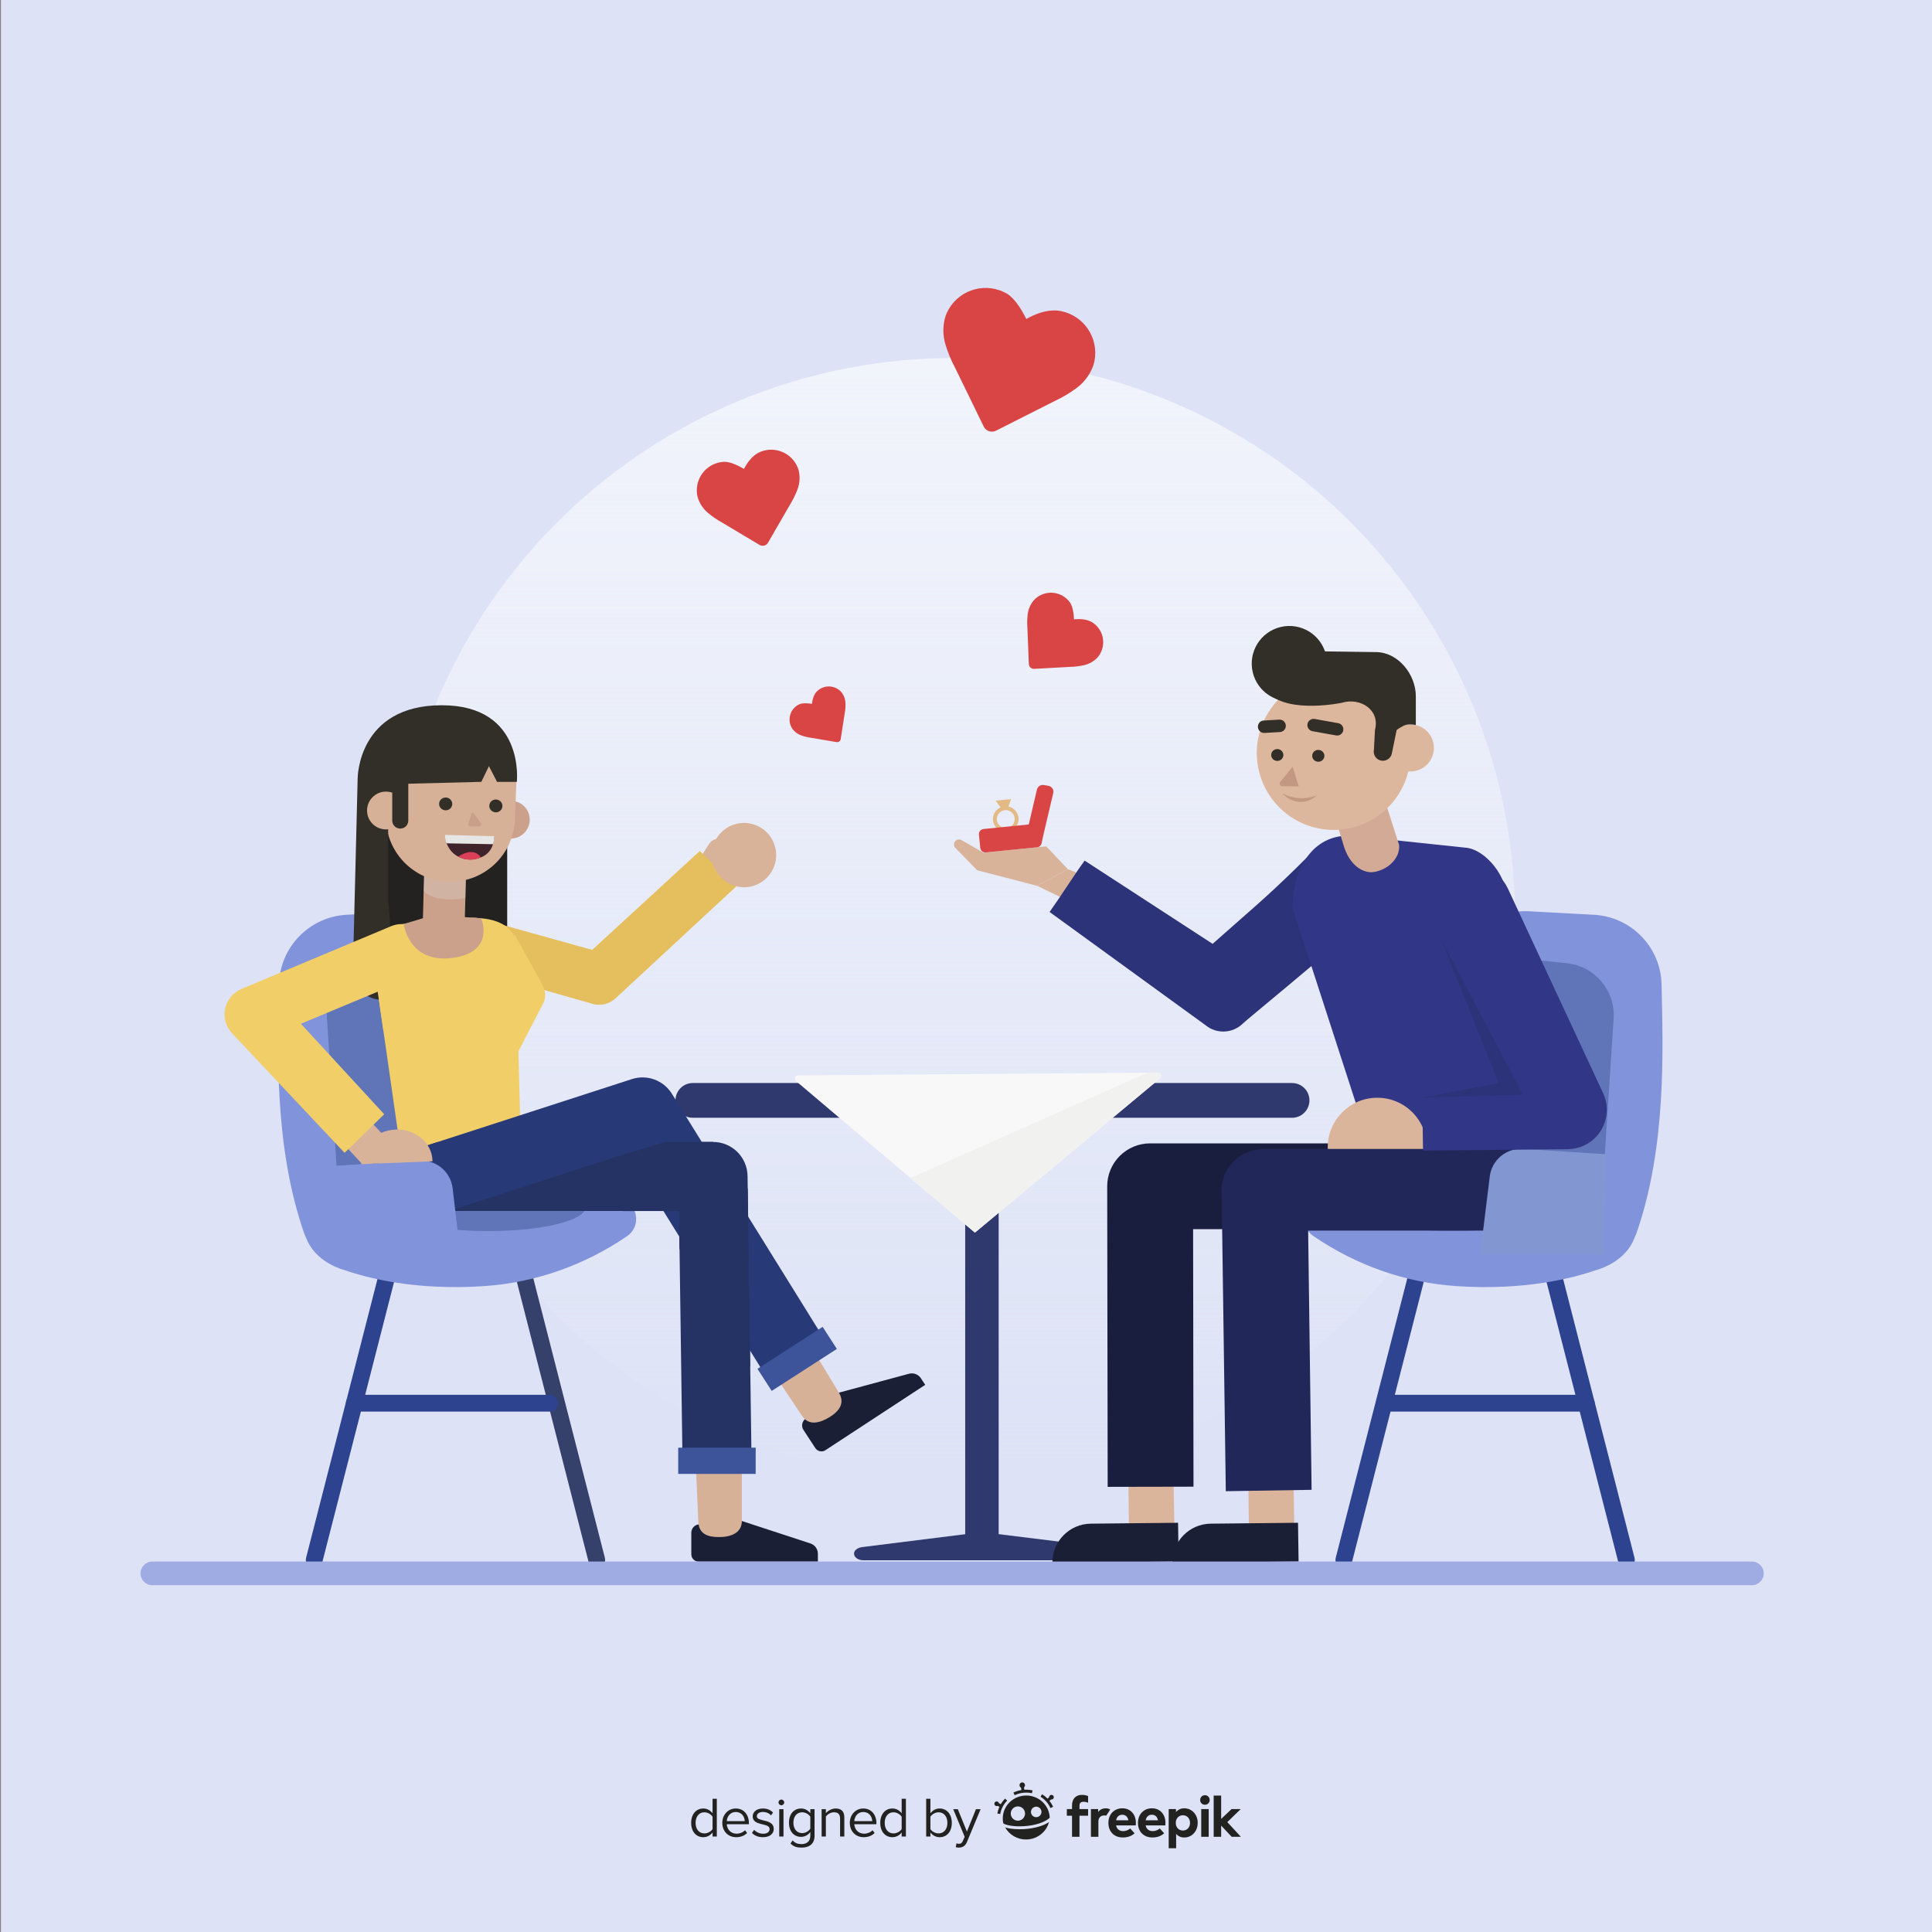 <?xml version="1.0" encoding="utf-8"?>
<!-- Generator: Adobe Illustrator 27.5.0, SVG Export Plug-In . SVG Version: 6.00 Build 0)  -->
<svg version="1.1" xmlns="http://www.w3.org/2000/svg" xmlns:xlink="http://www.w3.org/1999/xlink" x="0px" y="0px"
	 viewBox="0 0 500 500" style="enable-background:new 0 0 500 500;" xml:space="preserve">
<rect x="0" y="0" width="500" height="500" fill="#808080" stroke="none"/>
<g id="BACKGROUND">
	<rect x="0.238" style="fill:#DDE2F6;" width="500" height="500"/>
</g>
<g id="OBJECTS">
	<g>
		<linearGradient id="SVGID_1_" gradientUnits="userSpaceOnUse" x1="246.887" y1="92.643" x2="246.887" y2="383.083">
			<stop  offset="0" style="stop-color:#F1F4FB"/>
			<stop  offset="0.123" style="stop-color:#F1F4FB;stop-opacity:0.877"/>
			<stop  offset="1" style="stop-color:#F1F4FB;stop-opacity:0"/>
		</linearGradient>
		<circle style="fill:url(#SVGID_1_);" cx="246.887" cy="237.863" r="145.22"/>
		<line style="fill:#D8B399;" x1="276.616" y1="225.941" x2="268.931" y2="230.261"/>
		<g>
			<g>
				<path style="fill:#30396E;" d="M334.381,289.282H179.31c-2.485,0-4.499-2.014-4.499-4.499l0,0c0-2.485,2.014-4.499,4.499-4.499
					h155.071c2.485,0,4.499,2.014,4.499,4.499l0,0C338.88,287.267,336.866,289.282,334.381,289.282z"/>
				<g>
					<rect x="249.791" y="289.282" style="fill:#30396E;" width="8.662" height="107.928"/>
					<path style="fill:#30396E;" d="M285.664,400.395l-31.542-3.891l-31.09,3.891c-0.999,0.163-1.845,0.718-1.987,1.445
						c-0.211,1.079,0.98,1.992,2.442,1.958h61.721c1.462,0.034,2.653-0.879,2.442-1.958
						C287.509,401.113,286.664,400.558,285.664,400.395z"/>
				</g>
				<rect x="249.791" y="289.282" style="fill:#D6D3CC;" width="8.662" height="8.662"/>
			</g>
			<g>
				<path style="fill:#F9F8F9;" d="M206.547,278.315l93.139-0.723c0.783-0.006,1.141,0.973,0.54,1.474l-47.915,39.931
					l-46.296-39.212C205.425,279.284,205.774,278.321,206.547,278.315z"/>
				<path style="fill:#F1F1EF;" d="M252.311,318.996l-16.685-14.132l61.403-27.291h2.684c0.779,0,1.132,0.975,0.534,1.474
					L252.311,318.996z"/>
			</g>
		</g>
		<g>
			<path style="fill:#D94444;" d="M284.062,170.133c2.172-2.548,1.867-6.374-0.68-8.546c-0.274-0.233-0.567-0.441-0.878-0.623
				c-1.47-0.79-3.109-0.82-4.549-0.686c-0.058-1.356-0.287-3.238-1.053-4.375c-1.965-2.711-5.755-3.315-8.466-1.35
				c-0.296,0.215-0.572,0.455-0.825,0.72c-0.904,1.043-1.476,2.331-1.642,3.701c-0.145,1.188-0.171,2.387-0.077,3.58
				c0.136,3.07,0.36,9.247,0.372,9.298c0.028,0.717,0.632,1.275,1.349,1.247c0.007,0,0.013-0.001,0.02-0.001l9.369-0.514
				c1.196-0.027,2.386-0.174,3.553-0.438C281.898,171.838,283.119,171.137,284.062,170.133z"/>
			<path style="fill:#D94444;" d="M217.928,179.342c-1.463-1.897-4.186-2.25-6.083-0.787c-0.204,0.157-0.393,0.332-0.566,0.522
				c-0.77,0.913-1.033,2.055-1.152,3.083c-0.958-0.16-2.309-0.277-3.219,0.09c-2.188,0.975-3.172,3.539-2.197,5.727
				c0.106,0.239,0.234,0.468,0.382,0.684c0.596,0.787,1.414,1.378,2.348,1.697c0.81,0.277,1.646,0.473,2.495,0.583
				c2.169,0.359,6.527,1.115,6.564,1.114c0.506,0.086,0.986-0.254,1.072-0.76c0.001-0.005,0.002-0.009,0.002-0.014l1.025-6.635
				c0.158-0.841,0.231-1.696,0.218-2.552C218.802,181.109,218.492,180.15,217.928,179.342z"/>
			<path style="fill:#D94444;" d="M206.69,121.693c-1.154-3.92-5.267-6.162-9.187-5.008c-0.421,0.124-0.83,0.285-1.222,0.481
				c-1.788,0.976-2.912,2.629-3.736,4.19c-1.425-0.845-3.5-1.867-5.174-1.844c-4.081,0.199-7.229,3.668-7.03,7.75
				c0.022,0.446,0.084,0.889,0.185,1.323c0.462,1.619,1.397,3.064,2.686,4.148c1.117,0.941,2.325,1.768,3.606,2.468
				c3.228,1.91,9.689,5.804,9.749,5.826c0.751,0.449,1.725,0.205,2.174-0.547c0.004-0.007,0.008-0.014,0.012-0.021l5.728-9.917
				c0.771-1.24,1.415-2.554,1.923-3.923C206.988,125.042,207.087,123.327,206.69,121.693z"/>
			<path style="fill:#D94444;" d="M282.981,94.511c1.757-5.833-1.548-11.985-7.38-13.742c-0.626-0.189-1.268-0.321-1.918-0.396
				c-3.027-0.241-5.779,0.906-8.08,2.182c-1.089-2.217-2.845-5.184-4.952-6.521c-5.255-3.08-12.013-1.317-15.093,3.938
				c-0.337,0.574-0.62,1.177-0.848,1.802c-0.744,2.398-0.755,4.963-0.031,7.367c0.626,2.085,1.46,4.102,2.488,6.021
				c2.47,5.016,7.359,15.145,7.416,15.221c0.571,1.174,1.986,1.662,3.159,1.091c0.011-0.005,0.021-0.01,0.032-0.016l15.234-7.704
				c1.973-0.919,3.849-2.034,5.6-3.328C280.622,98.934,282.144,96.874,282.981,94.511z"/>
		</g>
		<g>
			<g>
				<path style="fill:#2E438F;" d="M81.322,405.883c-0.179,0-0.36-0.023-0.542-0.069c-1.163-0.298-1.865-1.483-1.567-2.647
					l19.628-76.653c0.298-1.163,1.479-1.862,2.647-1.567c1.163,0.298,1.865,1.483,1.567,2.647l-19.628,76.653
					C83.175,405.229,82.291,405.883,81.322,405.883z"/>
				<path style="fill:#35406B;" d="M154.433,405.883c-0.969,0-1.854-0.654-2.105-1.636L132.7,327.594
					c-0.297-1.164,0.404-2.349,1.567-2.647c1.165-0.293,2.35,0.404,2.647,1.567l19.628,76.653c0.298,1.164-0.404,2.349-1.567,2.647
					C154.794,405.86,154.612,405.883,154.433,405.883z"/>
				<path style="fill:#2E438F;" d="M142.238,365.323H91.705c-1.201,0-2.175-0.974-2.175-2.175c0-1.201,0.974-2.175,2.175-2.175
					h50.533c1.201,0,2.175,0.974,2.175,2.175C144.413,364.348,143.439,365.323,142.238,365.323z"/>
			</g>
			<g>
				<path style="fill:none;" d="M79.716,321.492c-0.307-0.679-0.607-1.362-0.897-2.048c0.036,0.084,0.072,0.17,0.107,0.263
					C79.167,320.343,79.433,320.936,79.716,321.492z"/>
				<path style="fill:#8093DB;" d="M159.17,309.989l-29.257-3.656l-4.51-54.066c-0.805-9.654-9.125-16.927-18.8-16.434L89.8,236.739
					c-9.688,0.476-17.383,8.354-17.583,18.052c-0.342,16.57-1.385,41.941,6.578,64.597c0.006,0.018,0.015,0.037,0.023,0.055
					c0.29,0.686,0.59,1.369,0.897,2.048c2.863,5.628,9.445,7.203,9.445,7.203c5.842,2.044,18.465,5.371,36.313,4.137
					c13.182-0.911,25.86-5.434,36.771-12.888C166.674,316.919,164.533,309.989,159.17,309.989z"/>
				<path style="fill:#8297D2;" d="M78.796,319.388c0.008,0.018,0.015,0.037,0.023,0.055
					C78.811,319.426,78.804,319.406,78.796,319.388z"/>
			</g>
			<polygon style="fill:#232221;" points="131.261,214.457 131.261,246.18 98.898,246.18 98.898,213.524 			"/>
			<g>
				<path style="fill:#D8B399;" d="M179.221,225.087l4.288-6.676c0.496-0.772,1.334-1.256,2.25-1.3l5.186-0.25l-9.335,12.411
					L179.221,225.087z"/>
				<g>
					<path style="fill:#E5BE5E;" d="M180.984,220.348l-27.717,25.486l-28.56-7.96c-3.381-1.16-7.016,0.716-8.112,4.195
						c-1.097,3.478,0.757,7.238,4.14,8.398L153,259.698c0.958,0.329,1.954,0.416,2.915,0.28c1.325-0.187,2.581-0.799,3.574-1.79
						l30.501-28.268c0.21-0.21,0.397-0.435,0.573-0.665l-9.465-9.008C181.06,220.281,181.02,220.312,180.984,220.348z"/>
				</g>
				<path style="fill:#D8B399;" d="M184.303,222.463c0.644,4.554,4.858,7.723,9.412,7.079c4.554-0.644,7.723-4.858,7.079-9.412
					c-0.644-4.554-4.858-7.723-9.412-7.079C186.828,213.695,183.658,217.909,184.303,222.463z"/>
			</g>
			<ellipse style="fill:#5F75B7;" cx="126.336" cy="312.495" rx="25.164" ry="6.105"/>
			<path style="fill:#5F75B7;" d="M87.102,301.729l-2.48-38.128c-0.47-7.231,4.849-13.545,12.056-14.308l5.401-0.572
				c7.457-0.79,14.13,4.645,14.865,12.107l5.042,38.414L87.102,301.729z"/>
			<path style="fill:#243364;" d="M176.594,375.318l-0.87-61.915h-71.265v-17.867h80.075c4.885,0,8.864,3.924,8.933,8.809
				l0.993,70.723L176.594,375.318z"/>
			<path style="fill:#1B1F35;" d="M191.988,393.632l-11.085,0.872c-1.124,0.088-1.99,1.026-1.99,2.153v5.602
				c0,1.041,0.844,1.884,1.884,1.884h30.869v-2.035c0-1.212-0.779-2.287-1.931-2.665L191.988,393.632z"/>
			<path style="fill:#1B1F35;" d="M217.222,360.387l-8.795,6.803c-0.891,0.689-1.103,1.949-0.485,2.891l3.069,4.686
				c0.57,0.87,1.738,1.114,2.609,0.544l25.822-16.915l-1.115-1.702c-0.664-1.014-1.905-1.486-3.076-1.171L217.222,360.387z"/>
			<path style="fill:#F1CE68;" d="M120.092,237.63c0,0-9.185,0.154-14.527,1.271c-6.868,1.437-8.236,0.066-8.236,14.633
				l7.155,49.942l30.153-13.365l-1.1-41.259C133.537,248.853,137.476,236.469,120.092,237.63z"/>
			<path style="fill:#D6B197;" d="M180.102,379.605l0.632,14.336c0.164,2.986,2.321,3.853,5.311,3.853l0,0
				c3.11,0,5.943-1.052,5.943-4.162v-15.044L180.102,379.605z"/>
			<path style="fill:#D6B197;" d="M199.665,354.577l7.971,11.932c1.688,2.468,4.427,1.835,6.984,0.285l0,0
				c2.66-1.612,4.092-3.723,2.48-6.382l-7.798-12.866L199.665,354.577z"/>
			<path style="fill:#23354A;" d="M104.459,313.523c0,0-9.174-0.902-9.174-10.046c0-9.144,0-2.062,0-2.062l18.022-5.879l3.143,8.934
				L104.459,313.523z"/>
			<path style="fill:#283977;" d="M198.758,357.003l-36.371-58.582l-51.461,16.667l-6.468-1.686l0.962-15.313l58.115-18.822
				c3.908-1.266,8.176,0.297,10.343,3.787l40.06,64.524L198.758,357.003z"/>
			<rect x="175.521" y="374.656" style="fill:#3D549B;" width="20.048" height="6.789"/>
			
				<rect x="196.122" y="348.137" transform="matrix(0.841 -0.542 0.542 0.841 -157.589 167.772)" style="fill:#3D549B;" width="20.048" height="6.789"/>
			<polygon style="fill:#243364;" points="184.534,295.536 172.027,295.536 156.721,300.257 161.163,313.424 175.724,313.403 
				175.861,323.168 194.16,353.747 193.513,307.667 			"/>
			<path style="fill:#F1CE68;" d="M133.105,241.699l7.301,13.194c0.726,1.313,0.875,2.868,0.41,4.295l-7.711,14.93V241.699z"/>
			<path style="fill:#8093DB;" d="M87.102,301.729l21.433-1.364c4.321-0.275,8.103,2.878,8.609,7.178l2.012,17.098H87.102V301.729z"
				/>
			<g>
				<path style="fill:#D8B399;" d="M93.475,301.019c-0.185-4.59,3.794-8.478,8.888-8.684c5.094-0.206,9.374,3.349,9.559,7.939
					c0.004,0.091-0.005,0.179-0.004,0.268L93.5,301.286C93.494,301.196,93.478,301.109,93.475,301.019z"/>
			</g>
			<polygon style="fill:#D8B399;" points="93.473,300.97 88.422,295.536 94.822,289.048 100.092,294.727 			"/>
			<g>
				<path style="fill:#CCA18C;" d="M114.729,242.972L114.729,242.972c2.992,0.081,5.483-2.279,5.565-5.271l0.351-12.939
					l-10.835-0.294l-0.351,12.939C109.377,240.399,111.736,242.891,114.729,242.972z"/>
				<path style="opacity:0.3;fill:#DCDCDC;" d="M120.536,228.744l-0.099,3.657c0,0-7.314,1.615-10.795-1.777l0.136-5.022
					l10.835,0.294L120.536,228.744z"/>
			</g>
			<g>
				<g>
					<path style="fill:#CCA18C;" d="M137.092,212.26c-0.073,2.7-2.321,4.829-5.021,4.756c-2.7-0.073-4.829-2.321-4.756-5.021
						c0.073-2.7,2.321-4.829,5.021-4.756C135.036,207.312,137.165,209.56,137.092,212.26z"/>
					<path style="fill:#D6B197;" d="M133.241,211.967c-0.25,9.214-7.922,16.48-17.136,16.23c-9.214-0.25-16.48-7.922-16.23-17.136
						c0.25-9.214,8.763-21.909,17.977-21.659C127.065,189.653,133.491,202.753,133.241,211.967z"/>
					<polygon style="fill:#D6B197;" points="133.757,199.469 100.283,195.985 99.834,212.541 133.2,213.447 					"/>
					<path style="fill:#D6B197;" d="M102.331,211.316c-0.073,2.7-2.321,4.829-5.021,4.756c-2.7-0.073-4.829-2.321-4.756-5.021
						c0.073-2.7,2.321-4.829,5.021-4.756C100.275,206.368,102.404,208.617,102.331,211.316z"/>
				</g>
				<g>
					<g>
						<path style="fill:#C89F89;" d="M122.024,210.606c0.085-0.267,0.414-0.327,0.577-0.105l1.838,2.511
							c0.265,0.362,0.011,0.883-0.428,0.878l-2.357-0.03c-0.327-0.004-0.555-0.347-0.45-0.678L122.024,210.606z"/>
					</g>
				</g>
				<g>
					<path style="fill:#322F28;" d="M130.024,208.704c-0.071,0.913-0.889,1.593-1.826,1.521c-0.938-0.073-1.64-0.872-1.569-1.785
						c0.071-0.913,0.889-1.593,1.827-1.52C129.392,206.993,130.095,207.792,130.024,208.704z"/>
				</g>
				<g>
					<path style="fill:#322F28;" d="M113.64,207.955c-0.053,0.914,0.665,1.699,1.604,1.754c0.939,0.055,1.743-0.642,1.797-1.556
						c0.053-0.914-0.665-1.699-1.604-1.754C114.498,206.345,113.693,207.042,113.64,207.955z"/>
				</g>
				<path style="fill:#3E232A;" d="M117.081,221.699"/>
				<g>
					<g>
						<g>
							<path style="fill:#3E232A;" d="M115.848,218.844c1.478,3.063,4.946,4.356,8.361,3.143c2.377-0.845,3.535-2.744,3.684-5.296
								l-12.68-0.305C115.249,217.309,115.416,217.95,115.848,218.844z"/>
						</g>
					</g>
					<path style="fill:#E6E6E6;" d="M115.194,216.074c0,0-0.135,1.279,0.396,2.179l12.02,0.226c0,0,0.358-0.992,0.282-2.071
						L115.194,216.074z"/>
					<path style="fill:#DC3F58;" d="M118.589,221.699c0,0,3.845-2.805,5.86,0.196C124.448,221.896,121.649,223.353,118.589,221.699z
						"/>
				</g>
			</g>
			<path style="fill:#322F28;" d="M124.572,202.343l1.958-4.066l2.108,4.066h5.12c0,0,2.199-19.826-19.424-19.826
				c-21.781,0-21.77,18.909-21.77,18.909l-1.231,49.449c-0.193,4.289,3.232,7.872,7.526,7.872h3.583l-1.982-26.124v-24.042
				c0-5.458,5.421-5.763,5.421-5.763L124.572,202.343z"/>
			<g>
				<path style="fill:#F1CE68;" d="M77.881,264.944l28.897-12.056c3.637-1.546,5.331-5.748,3.786-9.384
					c-1.545-3.637-5.745-5.331-9.384-3.786l-38.703,16.225c-2.194,0.933-3.779,2.897-4.229,5.238
					c-0.448,2.342,0.298,4.753,1.992,6.431l28.944,30.746l10.252-9.987L77.881,264.944z"/>
			</g>
			<polygon style="fill:#F1CE68;" points="99.234,266.829 96.677,249.293 108.62,249.293 109.581,266.829 			"/>
			<path style="fill:#D6B197;" d="M104.77,209.89c-0.073,2.7-2.321,4.829-5.021,4.756c-2.7-0.073-4.829-2.321-4.756-5.021
				c0.073-2.7,2.321-4.829,5.021-4.756C102.714,204.942,104.843,207.19,104.77,209.89z"/>
			<path style="fill:#322F28;" d="M103.59,214.438L103.59,214.438c-1.147,0-2.078-0.93-2.078-2.077v-12.592h4.155v12.592
				C105.668,213.508,104.738,214.438,103.59,214.438z"/>
			<path style="fill:#CCA18C;" d="M111.123,237.137l-6.664,2.008c0,0,1.346,10.254,12.612,8.771
				c11.267-1.484,7.449-10.27,7.449-10.27l-7.371-0.509H111.123z"/>
		</g>
		<g>
			<g>
				<polyline style="fill:#D8B399;" points="268.418,229.25 279.356,234.545 283.391,227.752 276.349,224.936 				"/>
				<g>
					<path style="fill:#E4BA84;" d="M260.619,215.272c-1.817,0.182-3.442-1.148-3.624-2.964s1.147-3.443,2.964-3.624
						c1.817-0.182,3.443,1.148,3.625,2.965C263.766,213.465,262.435,215.09,260.619,215.272z M260.058,209.671
						c-1.272,0.127-2.203,1.266-2.076,2.538c0.127,1.272,1.265,2.203,2.537,2.076c1.273-0.127,2.204-1.266,2.077-2.537
						C262.469,210.475,261.331,209.544,260.058,209.671z"/>
					<polygon style="fill:#E4BA84;" points="259.23,209.379 257.688,207.203 261.673,206.804 260.827,209.219 					"/>
					<path style="fill:#D8B399;" d="M276.349,224.936l-5.578-5.897l-16.269,1.628l-5.665-3.248
						c-0.514-0.294-1.161-0.205-1.576,0.217l0,0c-0.497,0.505-0.497,1.315-0.002,1.822l5.645,5.77l15.514,4.023L276.349,224.936z"/>
					<path style="fill:#D94444;" d="M268.4,219.276l-13.258,1.327c-0.728,0.073-1.378-0.458-1.451-1.187l-0.342-3.415
						c-0.073-0.728,0.458-1.378,1.187-1.451l13.257-1.327c0.728-0.073,1.378,0.458,1.451,1.187l0.342,3.414
						C269.659,218.553,269.128,219.203,268.4,219.276z"/>
					<path style="fill:#D94444;" d="M269.549,218.274c0.029-0.355,2.146-9.302,3.028-13.022c0.206-0.869-0.364-1.728-1.245-1.881
						l-1.193-0.207c-0.809-0.14-1.587,0.374-1.775,1.173l-2.86,12.172L269.549,218.274z"/>
				</g>
			</g>
			<path style="fill:#2D3379;" d="M340.176,219.942c0,0-7.554,7.753-15.173,14.465c-3.813,3.358-7.624,6.719-10.482,9.246
				c-0.238,0.21-0.47,0.415-0.694,0.614l-33.125-21.543c-2.59,3.551-6.396,9.549-9.07,13.294l0,0l41.066,29.813
				c1.429,0.909,3.092,1.266,4.702,1.083c1.258-0.143,2.484-0.617,3.54-1.415c0.268-0.202,0.518-0.42,0.751-0.652
				c1.765-1.621,18.972-15.653,30.234-25.552c3.001-2.638,1.167-14.64-1.471-17.641
				C347.818,218.652,343.177,217.303,340.176,219.942z"/>
			<g>
				<path style="fill:#2E438F;" d="M420.906,405.883c0.179,0,0.36-0.023,0.542-0.069c1.163-0.298,1.865-1.483,1.567-2.647
					l-19.628-76.653c-0.298-1.163-1.479-1.862-2.647-1.567c-1.163,0.298-1.865,1.483-1.567,2.647l19.628,76.653
					C419.052,405.229,419.937,405.883,420.906,405.883z"/>
				<path style="fill:#2E438F;" d="M347.794,405.883c0.969,0,1.854-0.654,2.105-1.636l19.628-76.653
					c0.298-1.164-0.404-2.349-1.567-2.647c-1.165-0.293-2.35,0.404-2.647,1.567l-19.628,76.653
					c-0.297,1.164,0.404,2.349,1.567,2.647C347.434,405.86,347.616,405.883,347.794,405.883z"/>
				<path style="fill:#2E438F;" d="M359.99,365.323h50.533c1.201,0,2.175-0.974,2.175-2.175c0-1.201-0.974-2.175-2.175-2.175H359.99
					c-1.201,0-2.175,0.974-2.175,2.175C357.814,364.348,358.789,365.323,359.99,365.323z"/>
			</g>
			<g>
				<path style="fill:none;" d="M422.511,321.492c0.307-0.679,0.607-1.362,0.897-2.048c-0.036,0.084-0.072,0.17-0.107,0.263
					C423.06,320.343,422.794,320.936,422.511,321.492z"/>
				<path style="fill:#8093DB;" d="M343.058,309.989l29.256-3.656l4.51-54.066c0.805-9.654,9.125-16.927,18.8-16.434l16.803,0.907
					c9.688,0.476,17.383,8.354,17.583,18.052c0.342,16.57,1.386,41.941-6.578,64.597c-0.006,0.018-0.015,0.037-0.023,0.055
					c-0.29,0.686-0.59,1.369-0.897,2.048c-2.863,5.628-9.445,7.203-9.445,7.203c-5.842,2.044-18.465,5.371-36.313,4.137
					c-13.182-0.911-25.86-5.434-36.771-12.888C335.553,316.919,337.694,309.989,343.058,309.989z"/>
				<path style="fill:#8297D2;" d="M423.432,319.388c-0.008,0.018-0.015,0.037-0.023,0.055
					C423.416,319.426,423.424,319.406,423.432,319.388z"/>
			</g>
			<ellipse style="fill:#6172B0;" cx="375.892" cy="312.495" rx="25.164" ry="6.105"/>
			<path style="fill:#5F75B7;" d="M415.126,301.729l2.48-38.128c0.47-7.231-4.849-13.545-12.055-14.308l-5.401-0.572
				c-7.457-0.79-14.129,4.645-14.865,12.107l-5.041,38.414L415.126,301.729z"/>
			<g>
				<g>
					<path style="fill:#DAB59B;" d="M304.057,399.062c-0.158-0.885-0.381-20.887-0.381-20.887l-11.704,0.17l0.236,20.902
						L304.057,399.062z"/>
					<path style="fill:#1B1F35;" d="M272.359,404.451l32.669-0.331l-0.146-10.026l-22.558,0.229
						C276.776,394.368,272.314,398.903,272.359,404.451L272.359,404.451z"/>
				</g>
				<g>
					<rect x="327.154" y="323.43" style="fill:#2A2A4F;" width="4.595" height="80.255"/>
				</g>
				<g>
					<path style="fill:#DAB59B;" d="M335.1,399.062c-0.158-0.885-0.381-20.887-0.381-20.887l-11.704,0.17l0.236,20.902
						L335.1,399.062z"/>
					<path style="fill:#1B1F35;" d="M303.403,404.451l32.669-0.331l-0.146-10.026l-22.558,0.229
						C307.819,394.368,303.358,398.903,303.403,404.451L303.403,404.451z"/>
				</g>
				<path style="fill:#1A1E3E;" d="M286.666,384.795l-0.124-77.766c-0.006-2.949,1.161-5.779,3.245-7.866
					c2.083-2.087,4.91-3.26,7.859-3.26h75.322v22.206h-64.195l0.102,66.64L286.666,384.795z"/>
				<g>
					<path style="fill:#323686;" d="M350.095,216.294l29.1,3.076c5.367,0.362,11.322,8.035,10.64,13.709l14.2,63.394l-50.477-2.762
						l-18.994-58.571c-0.025-0.244-0.038-0.491-0.033-0.736C334.747,224.02,340.294,215.633,350.095,216.294z"/>
					<g>
						<path style="fill:#D3AA95;" d="M345.007,209.818l2.846,9.386c1.227,3.755,3.783,6.419,6.997,6.541l0,0
							c3.755-0.2,7.568-3.321,7.239-7.066l-5.585-17.407L345.007,209.818z"/>
					</g>
				</g>
				<path style="fill:#22275A;" d="M317.237,385.921l-1.084-77.833c-0.05-2.833,1.097-5.566,3.184-7.587
					c2.088-2.021,4.94-3.158,7.918-3.158h66.897v21.132h-55.605l0.893,67.088L317.237,385.921z"/>
			</g>
			<g>
				<g>
					
						<ellipse transform="matrix(0.48 -0.877 0.877 0.48 8.504 404.136)" style="fill:#DCB79D;" cx="345.274" cy="194.892" rx="19.906" ry="19.906"/>
					<path style="fill:#DCB79D;" d="M370.88,191.96c0.889,3.241-1.017,6.59-4.258,7.479c-3.241,0.889-6.59-1.017-7.479-4.258
						c-0.889-3.241,1.017-6.59,4.258-7.479C366.642,186.812,369.991,188.718,370.88,191.96z"/>
					<path style="fill:#322F28;" d="M361.455,188.921l-1.246,6.074c-0.253,1.233-1.426,2.053-2.671,1.868l0,0
						c-1.356-0.202-2.258-1.508-1.967-2.848l0.269-5.105c1.376-5.171-3.766-8.508-8.629-7.021c0,0-13.206,2.772-18.72-2.251
						c0,0,5.53-10.689,23.702-8.98c8.101,0.762,11.125,7.051,11.125,7.051l0.667,9.862
						C363.027,187.744,361.455,188.921,361.455,188.921z"/>
				</g>
				<g>
					<path style="fill:#322F28;" d="M332.136,195.424c-0.017,0.847-0.736,1.52-1.607,1.502c-0.87-0.018-1.562-0.719-1.545-1.566
						c0.017-0.847,0.736-1.52,1.607-1.502C331.461,193.876,332.153,194.577,332.136,195.424z"/>
					<path style="fill:#322F28;" d="M342.75,195.637c-0.017,0.847-0.736,1.52-1.607,1.502c-0.87-0.018-1.562-0.719-1.545-1.566
						c0.017-0.847,0.736-1.52,1.607-1.502C342.075,194.089,342.767,194.79,342.75,195.637z"/>
					<path style="fill:#322F28;" d="M345.8,190.335c0.863,0.137,1.681-0.442,1.836-1.307c0.157-0.875-0.425-1.712-1.301-1.869
						l-6.092-1.091c-0.01-0.003-0.021-0.005-0.033-0.006c-0.863-0.137-1.681,0.442-1.836,1.307
						c-0.157,0.875,0.425,1.712,1.301,1.869l6.091,1.091C345.777,190.332,345.788,190.334,345.8,190.335z"/>
					<path style="fill:#322F28;" d="M331.286,189.452c0.871-0.068,1.532-0.821,1.482-1.698c-0.05-0.888-0.812-1.567-1.699-1.515
						l-4.005,0.23c-0.903,0.003-1.567,0.811-1.515,1.699c0.05,0.888,0.811,1.567,1.699,1.515l4.005-0.23
						C331.264,189.454,331.275,189.453,331.286,189.452z"/>
					<path style="fill:#C39882;" d="M334.532,198.432l-3.186,3.884c-0.381,0.465-0.045,1.153,0.566,1.16l4.201,0.046
						L334.532,198.432L334.532,198.432z"/>
				</g>
				<path style="fill:#C39882;" d="M340.976,205.723c0,0-3.982,2.109-9.051-0.344C331.926,205.379,335.945,210.037,340.976,205.723z
					"/>
				<path style="fill:#322F28;" d="M366.413,187.647v-7.453c0-5.668-4.549-11.344-10.216-11.43l-24.27-0.338
					c-3.225-0.049-5.866,2.552-5.866,5.777l0,0c0,3.097,2.442,6.7,5.536,6.83l9.093,0.293l2.289-6.209l13.127,3.969l7.882,8.483
					C365.312,187.326,366.413,187.647,366.413,187.647z"/>
				
					<ellipse transform="matrix(0.973 -0.231 0.231 0.973 -30.645 81.614)" style="fill:#322F28;" cx="333.649" cy="171.843" rx="9.744" ry="9.744"/>
			</g>
			<path style="fill:#8297D2;" d="M415.585,298.707l-21.433-1.364c-4.321-0.275-8.103,2.878-8.609,7.178l-2.471,20.119h32.053
				L415.585,298.707z"/>
			<g>
				<path style="fill:#DAB59B;" d="M369.283,296.93c0-7.088-5.746-12.834-12.834-12.834c-7.088,0-12.834,5.746-12.834,12.834
					c0,0.14,0.016,0.275,0.021,0.414h25.626C369.266,297.205,369.283,297.069,369.283,296.93z"/>
			</g>
			<path style="fill:#323686;" d="M414.867,282.866l-0.333-0.707l-24.316-52.246c-2.524-5.356-8.912-7.651-14.268-5.127l0,0
				c-5.356,2.524-7.651,8.912-5.127,14.268l23.329,44.267l-26.09,0.743l0.216,13.704l37.461-0.355
				c1.412-0.02,2.892-0.332,4.252-0.973C415.085,294.038,417.268,287.961,414.867,282.866z"/>
			<polygon style="fill:#2D3379;" points="368.062,284.064 394.152,283.321 372.967,243.123 387.857,280.283 			"/>
		</g>
		<path style="fill:#9FACE3;" d="M453.38,410.254H39.44c-1.694,0-3.067-1.373-3.067-3.066c0-1.694,1.373-3.067,3.067-3.067h413.94
			c1.694,0,3.067,1.373,3.067,3.067C456.446,408.881,455.074,410.254,453.38,410.254z"/>
	</g>
</g>
<g id="DESIGNED_BY_FREEPIK">
	<g>
		<g id="XMLID_319_">
			<g id="XMLID_338_">
				<path id="XMLID_346_" style="fill:#222221;" d="M260.104,465.465c-0.432,0.443-0.803,0.931-1.108,1.453l-0.465-0.241
					c-0.067-0.298-0.349-0.503-0.659-0.466c-0.331,0.039-0.568,0.339-0.529,0.67s0.339,0.568,0.67,0.529
					c0.065-0.008,0.127-0.026,0.184-0.052l0.451,0.234c-0.251,0.554-0.433,1.139-0.539,1.744l0.746,0.132
					c0.23-1.306,0.85-2.507,1.792-3.473L260.104,465.465z"/>
				<path id="XMLID_345_" style="fill:#222221;" d="M265.592,463.163c-0.171,0-0.341,0.006-0.51,0.017l-0.074-0.626
					c0.188-0.149,0.296-0.389,0.266-0.645c-0.046-0.393-0.402-0.674-0.795-0.628s-0.674,0.402-0.628,0.795
					c0.03,0.254,0.189,0.461,0.405,0.564l0.073,0.624c-0.714,0.116-1.403,0.332-2.06,0.646l0.327,0.684
					c0.934-0.447,1.942-0.673,2.995-0.673c0.496,0,0.993,0.053,1.475,0.158l0.161-0.741
					C266.693,463.222,266.142,463.163,265.592,463.163z"/>
				<path id="XMLID_344_" style="fill:#222221;" d="M272.194,465.711c0.331-0.04,0.566-0.341,0.525-0.672
					c-0.04-0.331-0.341-0.566-0.672-0.526c-0.309,0.038-0.535,0.304-0.53,0.609l-0.416,0.363c-0.418-0.43-0.89-0.813-1.408-1.139
					l-0.404,0.641c1.134,0.715,2.021,1.726,2.563,2.925l0.691-0.313c-0.251-0.554-0.568-1.072-0.942-1.545l0.402-0.351
					C272.065,465.716,272.129,465.719,272.194,465.711z"/>
				<path id="XMLID_343_" style="fill:#222221;" d="M265.044,473.372c-0.386,0.023-0.775,0.035-1.157,0.035
					c-0.88,0-1.733-0.061-2.478-0.179c-0.39-0.062-0.846-0.155-1.27-0.292c1.046,1.861,3.069,3.125,5.388,3.125
					c2.855,0,5.262-1.916,5.95-4.504c-0.682,0.449-1.505,0.825-2.459,1.123C267.839,473.047,266.464,473.286,265.044,473.372z"/>
				<path id="XMLID_339_" style="fill:#222221;" d="M265.592,464.68c-3.352,0-6.08,2.666-6.08,5.943
					c0,0.426,0.046,0.849,0.137,1.261c0.674,0.483,2.706,0.89,5.348,0.731c2.879-0.173,5.297-0.957,6.672-2.159
					c-0.005-0.195-0.021-0.39-0.045-0.582C271.244,466.913,268.65,464.68,265.592,464.68z M263.432,471.194
					c-1.02,0-1.85-0.83-1.85-1.85c0-1.02,0.83-1.85,1.85-1.85c1.02,0,1.85,0.83,1.85,1.85
					C265.282,470.365,264.452,471.194,263.432,471.194z M268.17,470.286c-0.75,0-1.36-0.61-1.36-1.36s0.61-1.361,1.36-1.361
					c0.75,0,1.361,0.61,1.361,1.361S268.92,470.286,268.17,470.286z"/>
			</g>
			<path id="XMLID_336_" style="fill:#222221;" d="M281.595,466.547c-0.295-0.116-0.806-0.309-1.382-0.237
				c-0.551,0.069-0.844,0.341-0.844,1.007v0.866h2.228v1.717h-2.228v5.455h-1.932v-5.455h-1.34v-1.717h1.34v-0.888
				c0-1.68,0.896-2.783,2.568-2.783c0.642,0,1.157,0.122,1.59,0.308L281.595,466.547z"/>
			<path id="XMLID_334_" style="fill:#222221;" d="M286.298,469.879c-0.177-0.03-0.358-0.046-0.526-0.046
				c-0.896,0-1.51,0.548-1.51,1.614v3.908h-1.932v-7.172h1.873v0.785c0.451-0.673,1.14-0.977,2.021-0.977
				c0.414,0,0.848,0.128,1.094,0.337L286.298,469.879z"/>
			<path id="XMLID_331_" style="fill:#222221;" d="M293.965,471.757c0,0.222-0.015,0.489-0.037,0.651h-5.085
				c0.207,1.036,0.933,1.488,1.843,1.488c0.622,0,1.295-0.252,1.813-0.688l1.132,1.243c-0.814,0.748-1.85,1.088-3.057,1.088
				c-2.198,0-3.723-1.495-3.723-3.753c0-2.258,1.48-3.797,3.627-3.797C292.544,467.99,293.958,469.522,293.965,471.757z
				 M288.851,471.091h3.175c-0.177-0.918-0.733-1.436-1.562-1.436C289.554,469.655,289.021,470.203,288.851,471.091z"/>
			<path id="XMLID_328_" style="fill:#222221;" d="M301.618,471.757c0,0.222-0.015,0.489-0.037,0.651h-5.085
				c0.207,1.036,0.932,1.488,1.843,1.488c0.622,0,1.295-0.252,1.813-0.688l1.132,1.243c-0.814,0.748-1.85,1.088-3.057,1.088
				c-2.198,0-3.723-1.495-3.723-3.753c0-2.258,1.48-3.797,3.627-3.797C300.197,467.99,301.611,469.522,301.618,471.757z
				 M296.504,471.091h3.175c-0.178-0.918-0.733-1.436-1.562-1.436C297.207,469.655,296.674,470.203,296.504,471.091z"/>
			<path id="XMLID_325_" style="fill:#222221;" d="M309.964,471.764c0,2.154-1.495,3.775-3.471,3.775
				c-0.962,0-1.643-0.378-2.109-0.933v3.708h-1.924v-10.133h1.887v0.792c0.466-0.585,1.155-0.984,2.139-0.984
				C308.469,467.99,309.964,469.61,309.964,471.764z M304.287,471.764c0,1.132,0.747,1.976,1.843,1.976
				c1.14,0,1.85-0.881,1.85-1.976c0-1.095-0.71-1.976-1.85-1.976C305.035,469.788,304.287,470.632,304.287,471.764z"/>
			<path id="XMLID_322_" style="fill:#222221;" d="M313.068,465.836c0,0.696-0.54,1.229-1.236,1.229
				c-0.696,0-1.229-0.533-1.229-1.229c0-0.696,0.533-1.243,1.229-1.243C312.527,464.592,313.068,465.14,313.068,465.836z
				 M312.809,475.354h-1.932v-7.172h1.932V475.354z"/>
			<path id="XMLID_320_" style="fill:#222221;" d="M316.032,470.736l2.702-2.554h2.368l-3.479,3.375l3.501,3.797h-2.376
				l-2.716-2.901v2.901H314.1v-10.658h1.932V470.736z"/>
		</g>
		<g>
			<path style="fill:#222221;" d="M184.412,475.289v-1.055c-0.527,0.718-1.391,1.23-2.388,1.23c-1.846,0-3.149-1.406-3.149-3.706
				c0-2.256,1.289-3.721,3.149-3.721c0.952,0,1.816,0.469,2.388,1.245v-3.765h1.099v9.77H184.412z M184.412,473.37v-3.208
				c-0.395-0.615-1.245-1.143-2.124-1.143c-1.421,0-2.27,1.172-2.27,2.739c0,1.567,0.85,2.724,2.27,2.724
				C183.168,474.483,184.017,473.986,184.412,473.37z"/>
			<path style="fill:#222221;" d="M186.932,471.744c0-2.051,1.465-3.706,3.486-3.706c2.139,0,3.398,1.67,3.398,3.794v0.279h-5.727
				c0.088,1.333,1.025,2.446,2.549,2.446c0.805,0,1.626-0.322,2.182-0.894l0.527,0.718c-0.703,0.703-1.655,1.084-2.812,1.084
				C188.44,475.465,186.932,473.956,186.932,471.744z M190.403,468.947c-1.509,0-2.256,1.274-2.314,2.358h4.643
				C192.718,470.25,192.015,468.947,190.403,468.947z"/>
			<path style="fill:#222221;" d="M194.607,474.351l0.571-0.791c0.469,0.542,1.362,1.011,2.329,1.011c1.084,0,1.67-0.513,1.67-1.216
				c0-1.714-4.38-0.659-4.38-3.281c0-1.098,0.952-2.036,2.636-2.036c1.201,0,2.051,0.454,2.622,1.026l-0.513,0.762
				c-0.424-0.513-1.201-0.894-2.109-0.894c-0.967,0-1.567,0.483-1.567,1.113c0,1.552,4.38,0.527,4.38,3.281
				c0,1.187-0.952,2.138-2.783,2.138C196.306,475.465,195.325,475.113,194.607,474.351z"/>
			<path style="fill:#222221;" d="M201.477,466.471c0-0.41,0.337-0.747,0.732-0.747c0.41,0,0.747,0.337,0.747,0.747
				c0,0.41-0.337,0.732-0.747,0.732C201.814,467.203,201.477,466.881,201.477,466.471z M201.667,475.289v-7.075h1.099v7.075H201.667
				z"/>
			<path style="fill:#222221;" d="M204.582,477.105l0.556-0.82c0.586,0.703,1.289,0.967,2.3,0.967c1.172,0,2.27-0.571,2.27-2.124
				v-1.011c-0.513,0.718-1.377,1.26-2.373,1.26c-1.845,0-3.149-1.377-3.149-3.662c0-2.27,1.289-3.677,3.149-3.677
				c0.952,0,1.802,0.469,2.373,1.245v-1.069h1.098v6.87c0,2.344-1.641,3.076-3.369,3.076
				C206.237,478.16,205.417,477.926,204.582,477.105z M209.709,473.253v-3.091c-0.381-0.615-1.23-1.143-2.109-1.143
				c-1.421,0-2.27,1.128-2.27,2.695c0,1.553,0.849,2.695,2.27,2.695C208.478,474.41,209.328,473.868,209.709,473.253z"/>
			<path style="fill:#222221;" d="M217.413,475.289v-4.629c0-1.245-0.63-1.641-1.582-1.641c-0.865,0-1.685,0.527-2.095,1.099v5.17
				h-1.099v-7.075h1.099v1.025c0.498-0.586,1.465-1.201,2.519-1.201c1.48,0,2.256,0.747,2.256,2.285v4.966H217.413z"/>
			<path style="fill:#222221;" d="M219.932,471.744c0-2.051,1.465-3.706,3.486-3.706c2.139,0,3.398,1.67,3.398,3.794v0.279h-5.727
				c0.088,1.333,1.025,2.446,2.549,2.446c0.806,0,1.626-0.322,2.183-0.894l0.527,0.718c-0.703,0.703-1.655,1.084-2.812,1.084
				C221.441,475.465,219.932,473.956,219.932,471.744z M223.404,468.947c-1.509,0-2.256,1.274-2.314,2.358h4.643
				C225.718,470.25,225.015,468.947,223.404,468.947z"/>
			<path style="fill:#222221;" d="M233.35,475.289v-1.055c-0.527,0.718-1.392,1.23-2.388,1.23c-1.846,0-3.149-1.406-3.149-3.706
				c0-2.256,1.289-3.721,3.149-3.721c0.952,0,1.817,0.469,2.388,1.245v-3.765h1.098v9.77H233.35z M233.35,473.37v-3.208
				c-0.396-0.615-1.245-1.143-2.124-1.143c-1.421,0-2.27,1.172-2.27,2.739c0,1.567,0.849,2.724,2.27,2.724
				C232.105,474.483,232.954,473.986,233.35,473.37z"/>
			<path style="fill:#222221;" d="M239.692,475.289v-9.77h1.098v3.765c0.572-0.776,1.421-1.245,2.388-1.245
				c1.845,0,3.149,1.465,3.149,3.721c0,2.299-1.304,3.706-3.149,3.706c-0.996,0-1.86-0.513-2.388-1.23v1.055H239.692z
				 M242.9,474.483c1.436,0,2.285-1.157,2.285-2.724c0-1.568-0.85-2.739-2.285-2.739c-0.864,0-1.728,0.527-2.109,1.143v3.208
				C241.171,473.986,242.036,474.483,242.9,474.483z"/>
			<path style="fill:#222221;" d="M247.528,477.061c0.161,0.073,0.425,0.117,0.601,0.117c0.483,0,0.805-0.161,1.055-0.747
				l0.469-1.069l-2.959-7.148h1.187l2.358,5.8l2.344-5.8h1.201l-3.545,8.51c-0.425,1.025-1.143,1.421-2.08,1.435
				c-0.234,0-0.601-0.044-0.805-0.103L247.528,477.061z"/>
		</g>
	</g>
</g>
</svg>
